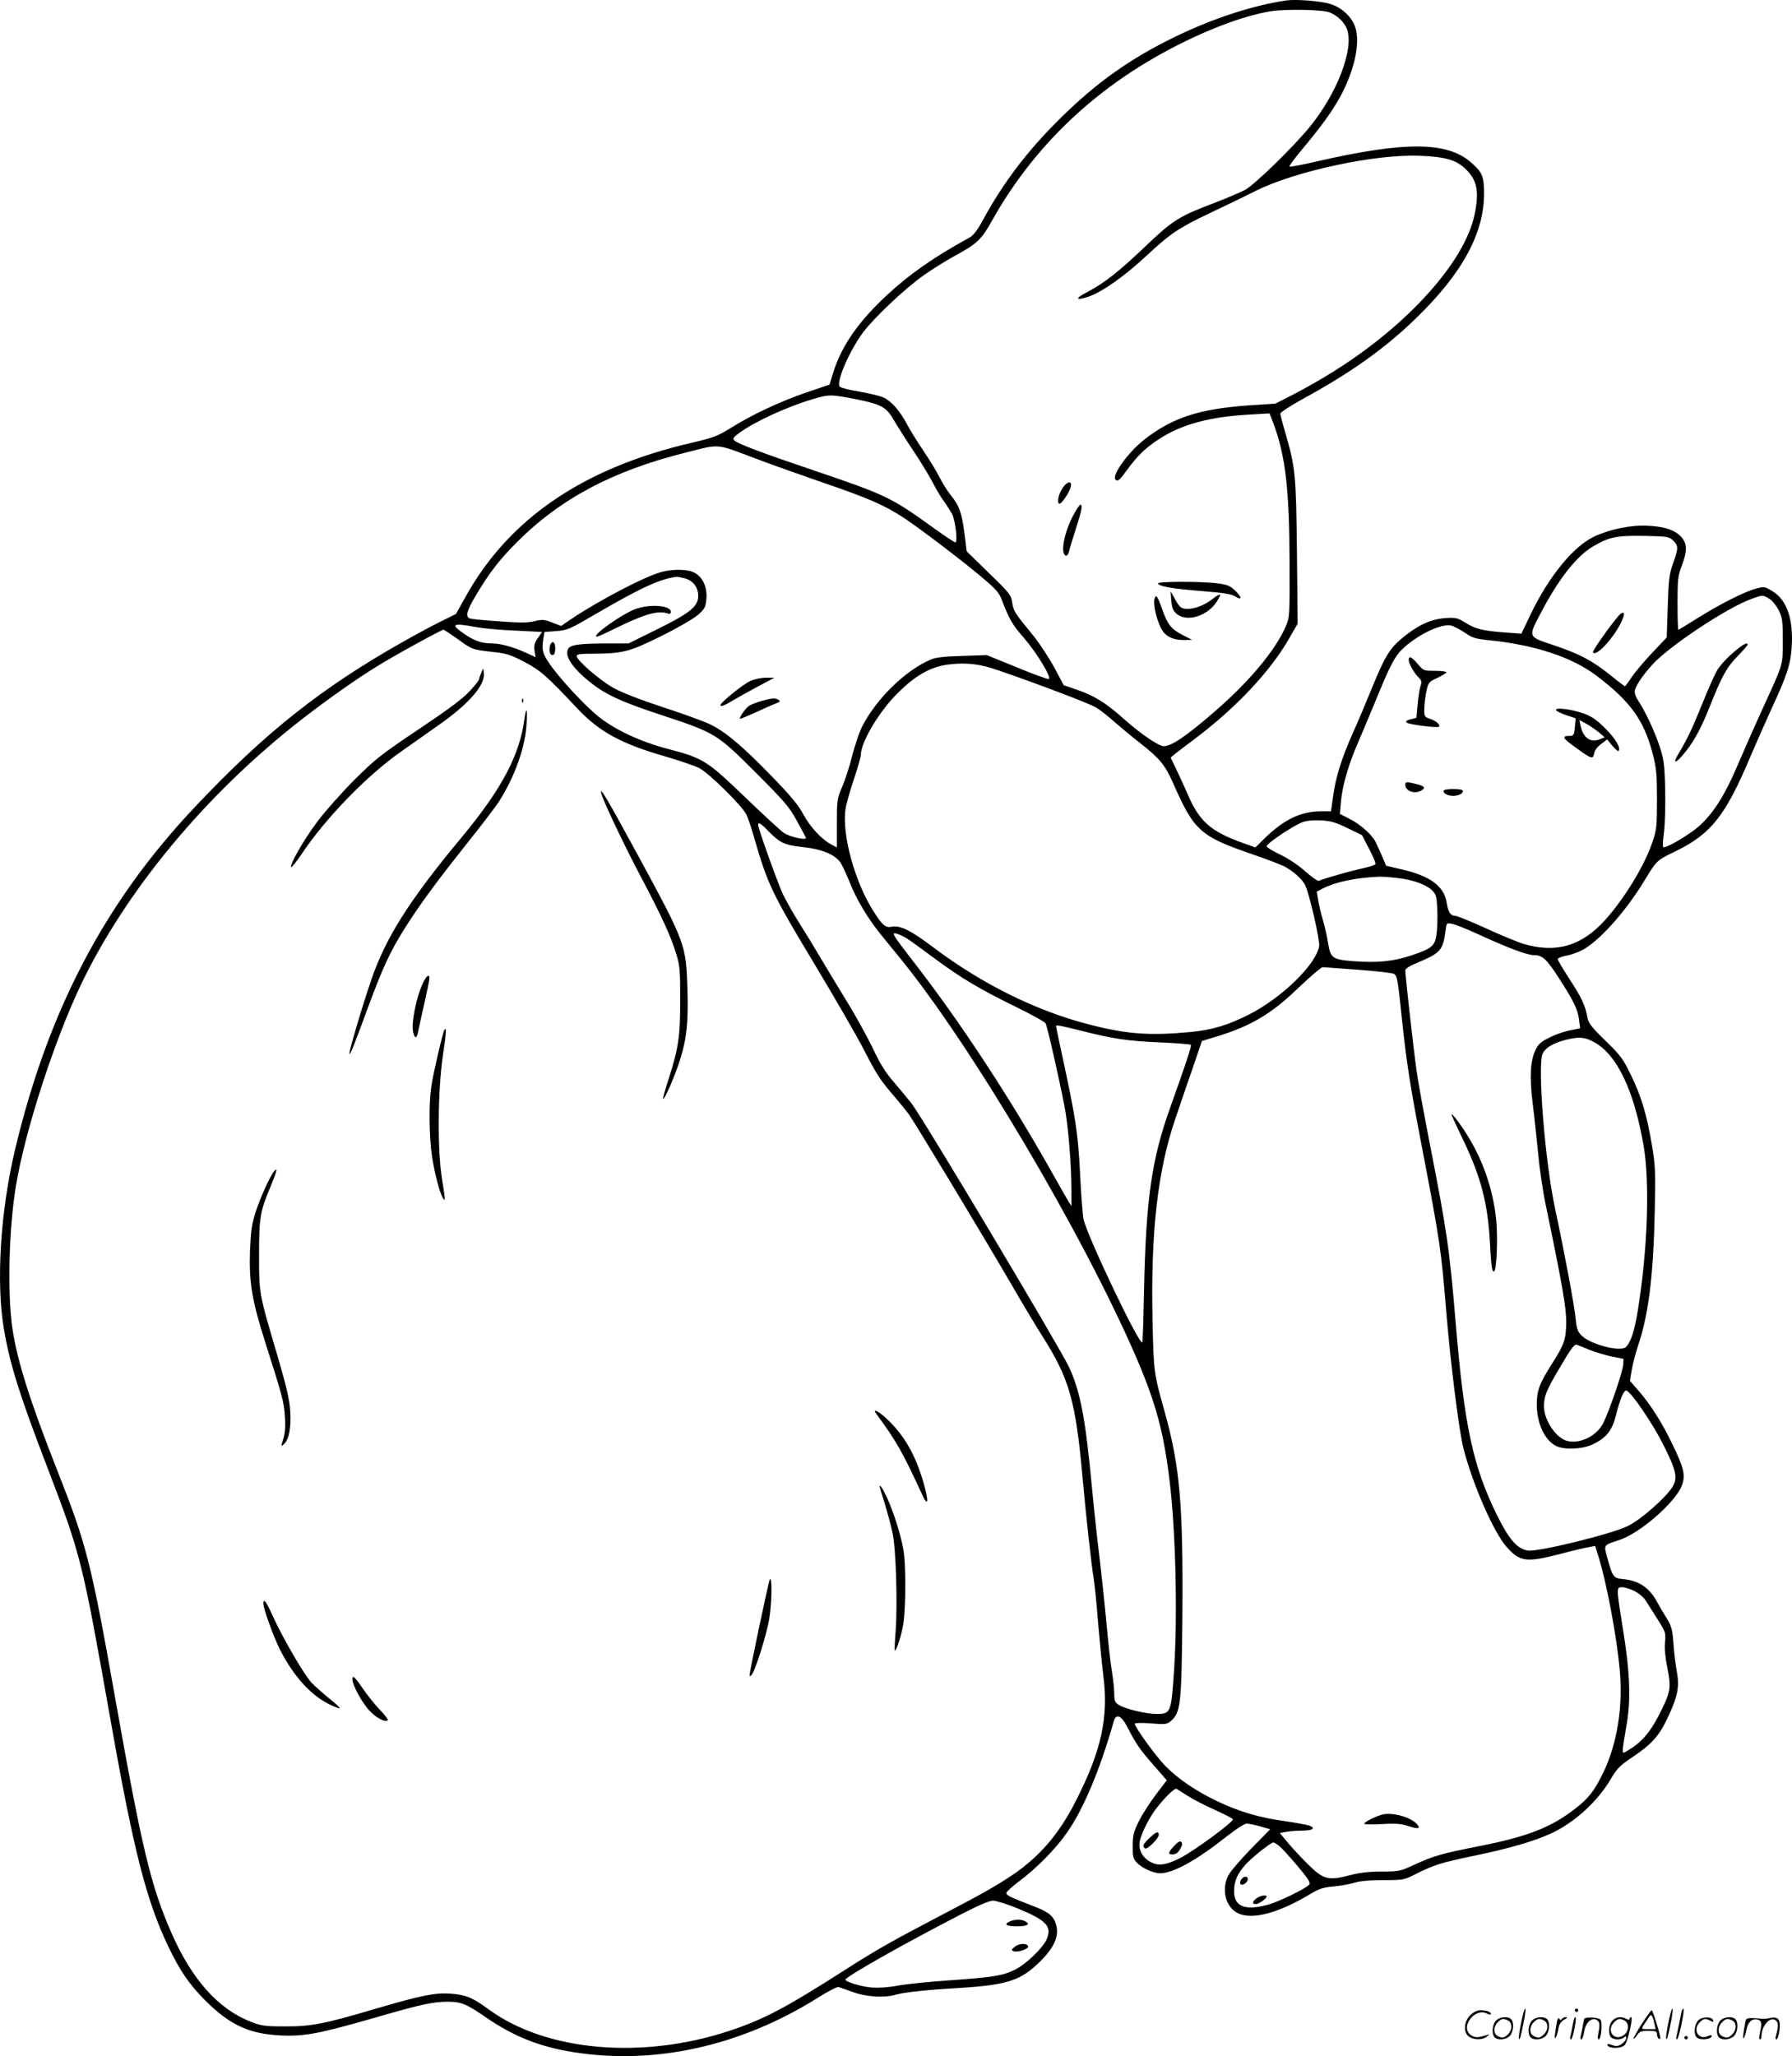 <svg version="1.0" xmlns="http://www.w3.org/2000/svg"
  viewBox="0 0 1046.689 1200.392"
 preserveAspectRatio="xMidYMid meet">
<g transform="translate(-0.181,1200.657) scale(0.1,-0.1)"
fill="#000000" stroke="none">
<path d="M7515 12004 c-193 -28 -425 -104 -641 -208 -271 -131 -467 -270 -685
-486 -187 -185 -328 -371 -446 -588 -30 -56 -56 -90 -76 -101 -208 -114 -349
-212 -481 -334 -168 -155 -267 -296 -317 -454 l-22 -72 -136 -46 c-154 -53
-316 -129 -441 -207 -76 -47 -100 -57 -230 -87 -630 -146 -1065 -442 -1318
-897 l-57 -102 -85 -42 c-47 -23 -146 -76 -220 -118 -476 -268 -809 -531
-1218 -965 -527 -557 -858 -1187 -1052 -2001 -86 -360 -112 -777 -65 -1051 35
-206 92 -386 255 -810 195 -509 202 -537 370 -1485 134 -755 207 -1039 334
-1306 69 -144 122 -221 215 -315 145 -145 259 -198 446 -206 136 -6 223 11
544 103 272 79 342 94 427 94 80 0 108 -11 231 -96 158 -108 310 -168 508
-199 476 -75 978 38 1425 319 58 37 112 64 120 62 8 -3 47 -17 85 -30 76 -28
181 -34 245 -16 52 15 177 29 370 40 289 18 365 43 481 159 79 79 107 144 90
208 -15 55 -42 77 -146 116 -124 48 -145 58 -145 72 0 7 35 39 78 71 99 74
208 185 273 277 97 136 196 371 277 657 13 43 43 31 75 -30 54 -105 77 -138
155 -227 l79 -90 -64 -84 c-35 -46 -80 -116 -99 -155 -31 -62 -36 -82 -36
-143 -1 -62 2 -75 23 -98 31 -33 95 -62 136 -63 77 0 210 73 391 216 52 41
103 74 115 74 11 0 47 -7 79 -16 l59 -17 -114 -116 c-62 -64 -122 -134 -132
-156 -40 -82 -14 -182 55 -217 84 -43 241 -1 432 115 46 27 71 35 130 40 40 4
95 14 122 22 32 10 91 15 168 15 117 0 119 0 196 39 102 51 145 64 347 106
188 39 337 82 433 126 137 62 275 187 352 319 36 61 52 78 128 129 111 74 155
124 203 226 61 129 71 181 55 273 -8 42 -17 118 -20 167 -6 79 -11 97 -40 145
-19 30 -44 73 -56 95 -45 83 -105 123 -195 132 -60 6 -63 10 -95 124 -21 79
-25 73 68 104 122 39 329 220 367 318 23 61 13 104 -60 252 -59 122 -123 222
-195 305 l-48 55 10 60 c5 33 23 101 39 150 60 178 88 403 96 780 5 238 3 271
-17 389 -30 176 -61 281 -122 406 -46 95 -60 114 -148 200 -82 79 -99 102
-106 135 -13 72 -33 115 -104 224 -38 59 -70 112 -70 118 0 6 26 16 59 22 33
7 79 25 107 44 100 65 240 226 341 393 72 118 70 117 184 172 206 101 290 207
437 557 28 66 81 185 117 265 95 204 116 270 122 370 10 162 -28 273 -111 324
-45 28 -50 29 -94 17 -68 -17 -210 -89 -340 -170 -62 -39 -115 -71 -117 -71
-3 0 -5 69 -5 154 0 139 2 160 25 220 32 85 32 126 0 164 -35 42 -96 64 -195
69 -98 6 -223 -19 -317 -63 -123 -58 -267 -236 -373 -458 l-52 -109 -96 7
c-130 10 -171 20 -231 57 -47 29 -56 31 -118 27 -82 -6 -155 -39 -242 -109
-82 -67 -107 -107 -186 -299 -37 -91 -87 -210 -112 -264 -64 -144 -100 -258
-114 -363 l-13 -93 -57 0 c-118 0 -217 -47 -330 -157 l-55 -54 -75 27 c-184
66 -251 124 -318 279 -24 55 -57 126 -72 157 -16 32 -29 59 -29 62 0 2 62 51
138 107 244 184 440 392 551 584 l52 90 -4 420 c-5 455 -9 491 -67 692 -17 57
-30 109 -30 115 0 7 61 47 136 88 283 155 478 295 658 470 269 261 396 495
396 727 0 97 -10 123 -71 177 -139 127 -388 129 -907 10 -85 -20 -156 -33
-159 -30 -3 3 30 47 72 98 111 132 180 227 226 312 80 149 115 302 89 396 -17
63 -79 123 -150 144 -56 17 -200 28 -255 20z m253 -70 c49 -20 89 -60 103
-102 38 -116 -60 -371 -218 -565 -95 -117 -323 -339 -379 -369 -28 -15 -111
-50 -184 -78 -202 -77 -238 -99 -394 -248 -159 -151 -241 -216 -341 -269 -77
-40 -74 -54 6 -28 77 26 211 120 339 240 143 132 183 159 378 252 87 41 201
96 254 123 232 117 701 218 963 207 152 -6 216 -25 271 -81 64 -63 76 -130 49
-261 -57 -276 -389 -645 -822 -916 -68 -43 -172 -102 -232 -133 l-110 -56
-152 -10 c-291 -20 -452 -72 -616 -202 -88 -69 -185 -201 -167 -229 11 -18 24
-8 65 49 64 87 107 130 186 182 132 88 297 133 531 146 l119 7 23 -59 c70
-188 93 -384 94 -809 1 -314 1 -321 -22 -375 -59 -138 -214 -324 -417 -499
-166 -144 -251 -201 -296 -201 -29 0 -138 74 -236 162 -100 90 -173 135 -272
168 l-76 26 -55 103 c-31 57 -85 139 -120 183 -112 136 -119 148 -126 196 -6
44 -14 55 -136 173 l-130 127 -13 106 c-16 120 -30 160 -78 219 -19 23 -49 71
-67 106 -17 35 -60 104 -94 155 -34 50 -77 119 -95 153 -43 81 -91 136 -137
158 -21 10 -84 25 -141 35 -58 9 -109 22 -116 29 -24 24 55 208 136 317 66 88
248 259 355 334 51 36 136 89 190 118 121 66 147 91 208 200 210 376 513 688
890 917 249 152 537 272 733 305 88 15 308 11 349 -6z m-2762 -2259 c147 -30
173 -45 219 -125 17 -29 67 -109 113 -177 45 -68 96 -152 113 -186 17 -34 46
-82 64 -107 18 -25 39 -58 48 -75 19 -37 34 -165 19 -165 -6 0 -61 37 -124 82
-253 182 -275 193 -708 340 -311 105 -436 153 -459 173 -11 11 -6 18 30 45 89
65 279 152 424 195 101 30 107 30 261 0z m-571 -353 c88 -33 261 -94 385 -137
258 -88 354 -131 466 -205 106 -72 326 -239 449 -342 83 -70 102 -91 118 -133
43 -113 62 -146 128 -221 77 -89 167 -237 146 -242 -7 -1 -91 29 -187 69
l-175 71 -145 -5 c-108 -3 -155 -9 -184 -22 -150 -65 -319 -232 -400 -393 -15
-30 -40 -104 -56 -165 -15 -62 -42 -144 -59 -184 -30 -69 -31 -78 -31 -213 l0
-141 -32 17 c-56 29 -123 101 -164 176 -29 55 -75 110 -189 227 -171 176 -268
257 -358 300 -34 16 -159 62 -277 100 -136 45 -241 86 -288 113 -80 46 -212
160 -212 184 0 11 19 14 88 14 184 1 218 10 406 103 97 48 190 102 215 124 40
36 44 44 49 95 5 69 -23 129 -74 153 -38 18 -116 20 -182 4 -92 -22 -358 -160
-530 -274 l-63 -43 -52 20 c-46 18 -58 19 -103 8 -40 -10 -87 -10 -206 -1 -86
6 -163 13 -172 17 -27 11 -18 46 37 137 80 134 134 203 237 307 254 255 563
419 990 525 204 51 165 55 425 -43z m5339 -471 c32 -30 32 -44 0 -134 -23 -64
-26 -92 -31 -252 l-6 -180 -85 -90 c-47 -49 -101 -114 -120 -142 -19 -29 -37
-53 -39 -53 -2 0 -43 30 -89 68 -106 84 -176 121 -331 173 -148 49 -146 45
-72 186 102 196 209 333 305 389 96 56 135 64 296 62 140 -3 148 -4 172 -27z
m-5772 -221 c49 -14 78 -52 78 -103 0 -61 -48 -100 -243 -196 l-164 -81 -119
0 c-170 0 -224 -8 -235 -34 -20 -43 32 -117 142 -202 87 -67 181 -109 410
-184 308 -102 318 -107 545 -334 169 -169 196 -201 240 -281 27 -49 51 -94 53
-99 7 -18 -94 4 -129 28 -19 13 -122 108 -228 210 -222 213 -242 226 -452 281
-161 43 -305 110 -404 189 -80 65 -229 225 -286 310 -40 58 -45 80 -34 147 l6
36 69 5 c65 5 77 10 241 106 254 148 371 201 463 211 6 0 27 -4 47 -9z m6334
-119 c17 -10 41 -40 55 -67 21 -44 24 -62 24 -179 -1 -148 7 -123 -124 -409
-43 -94 -106 -237 -140 -317 -73 -172 -139 -277 -222 -353 -59 -53 -202 -137
-213 -125 -3 3 -1 43 5 88 6 48 9 155 7 250 -4 147 -8 176 -33 251 -27 84 -85
207 -124 265 -12 17 -21 40 -21 53 0 26 37 84 101 156 94 106 438 335 581 386
66 24 66 24 104 1z m-7556 -165 c41 -8 145 -18 231 -21 l157 -8 -25 -36 c-20
-28 -23 -44 -19 -73 l6 -38 -57 26 c-75 34 -147 54 -198 54 -59 0 -103 15
-162 56 -83 57 -69 65 67 40z m5776 -32 c46 -32 63 -37 141 -45 268 -27 484
-98 628 -206 201 -152 280 -262 331 -461 21 -81 24 -118 24 -264 0 -155 -2
-176 -26 -246 -44 -135 -166 -335 -279 -459 -136 -150 -285 -193 -475 -137
-30 9 -128 49 -217 90 -90 41 -171 74 -182 74 -27 0 -41 22 -50 80 -15 93 -97
153 -262 191 l-91 21 -24 57 c-14 31 -30 67 -37 81 -20 42 -89 104 -151 135
l-58 30 6 70 c7 86 42 211 91 325 20 47 68 160 106 252 94 230 120 279 175
327 89 78 211 135 268 126 17 -3 53 -22 82 -41z m-5880 -39 c85 -62 84 -61
207 -75 76 -8 101 -16 180 -57 94 -49 131 -81 313 -275 128 -135 257 -205 516
-279 79 -23 166 -53 193 -66 58 -30 251 -220 277 -273 9 -19 31 -84 48 -145
75 -259 102 -316 342 -715 124 -206 258 -438 297 -515 78 -150 94 -174 181
-275 31 -36 67 -81 81 -100 34 -47 435 -711 594 -985 70 -121 155 -262 188
-314 155 -244 192 -375 232 -821 19 -213 52 -515 65 -590 5 -30 17 -143 25
-250 9 -107 23 -249 31 -315 32 -245 -11 -441 -163 -738 -97 -190 -210 -320
-366 -426 -100 -67 -180 -112 -427 -241 -277 -145 -364 -194 -535 -303 -364
-233 -487 -298 -690 -366 -511 -170 -1072 -121 -1407 123 -97 71 -134 86 -223
93 -90 7 -173 -10 -433 -86 -306 -91 -384 -106 -537 -105 -116 0 -137 3 -198
27 -190 74 -344 246 -463 517 -121 276 -172 488 -329 1370 -141 796 -168 900
-340 1335 -156 396 -232 634 -260 821 -31 204 -22 590 21 844 53 315 218 826
372 1154 265 560 738 1130 1302 1567 146 113 314 232 432 304 90 57 378 215
390 215 4 0 41 -25 84 -55z m3154 -181 c237 -81 532 -194 572 -217 24 -14 73
-52 109 -85 37 -32 105 -89 153 -126 112 -88 143 -126 190 -232 123 -279 158
-310 463 -415 82 -28 165 -60 185 -70 49 -25 106 -75 122 -108 25 -48 88 -324
83 -358 -18 -106 -212 -297 -405 -397 -128 -65 -219 -93 -352 -105 -233 -22
-369 -12 -585 44 -309 79 -625 235 -911 450 -132 100 -195 131 -244 121 -36
-7 -54 8 -106 90 -109 170 -185 447 -164 594 4 30 26 109 49 176 22 66 41 131
41 145 1 69 95 232 194 337 117 123 212 178 326 190 101 11 176 2 280 -34z
m2042 -922 l85 -41 42 -81 c23 -44 40 -84 36 -89 -3 -6 -40 -17 -83 -26 -67
-15 -215 -57 -248 -71 -6 -2 -42 23 -80 57 -42 37 -100 75 -146 97 -43 20 -78
42 -78 48 0 16 154 119 206 139 25 10 64 14 110 12 59 -3 86 -11 156 -45z
m-3382 -18 c69 -70 94 -81 203 -93 107 -12 180 -41 215 -86 11 -14 36 -68 57
-120 36 -93 103 -206 174 -295 20 -25 69 -85 110 -135 419 -508 1084 -1632
1395 -2356 111 -261 156 -429 190 -714 35 -291 46 -773 26 -1090 -17 -260 -19
-265 -104 -265 -61 0 -185 30 -221 54 -21 14 -25 24 -25 66 0 28 -7 89 -15
137 -8 49 -21 169 -30 268 -9 99 -27 270 -40 380 -14 110 -34 297 -45 415 -38
407 -68 561 -133 703 -53 114 -855 1457 -922 1543 -22 28 -69 84 -103 124 -47
54 -79 104 -121 194 -32 66 -100 191 -153 276 -52 85 -121 200 -154 255 -32
55 -87 145 -122 200 -35 55 -78 132 -97 170 -30 65 -145 384 -145 406 0 18 17
8 60 -37z m3677 -274 c91 -10 169 -39 204 -76 19 -20 23 -38 26 -107 2 -45 0
-109 -4 -141 -10 -73 -25 -86 -149 -128 -103 -34 -197 -44 -337 -33 -122 9
-134 18 -148 105 -5 36 -19 96 -30 134 -11 38 -24 91 -28 118 l-8 49 36 19
c76 38 190 62 326 68 17 1 67 -2 112 -8z m478 -332 c170 -78 278 -118 318
-118 48 0 72 -22 143 -132 87 -134 111 -184 119 -244 l6 -51 -59 -12 c-33 -6
-87 -25 -120 -42 -50 -24 -65 -38 -82 -74 -30 -62 -35 -158 -16 -310 9 -71 23
-203 32 -292 8 -90 28 -225 44 -300 95 -456 120 -597 120 -685 -1 -100 -12
-132 -80 -238 -77 -122 -92 -161 -92 -244 1 -111 45 -206 112 -241 46 -24 155
-20 215 9 78 37 113 80 135 168 25 100 47 151 62 146 28 -9 150 -188 213 -312
77 -152 88 -198 56 -250 -41 -65 -186 -193 -264 -230 -96 -47 -527 -152 -582
-142 -64 12 -110 66 -181 210 -139 284 -189 518 -239 1111 -37 447 -52 544
-155 1070 -32 165 -66 350 -74 410 -16 111 -66 555 -66 586 0 11 26 27 82 50
122 51 139 70 153 181 6 47 6 47 38 41 18 -3 91 -32 162 -65z m-3350 -18 c17
-10 89 -62 160 -115 159 -118 266 -182 481 -287 90 -44 168 -87 173 -96 10
-18 77 -312 110 -482 22 -110 41 -342 41 -495 l0 -90 -19 30 c-10 17 -60 104
-111 195 -241 426 -527 861 -798 1209 -117 151 -127 167 -91 156 13 -4 38 -15
54 -25z m2639 -185 c109 -8 204 -19 212 -25 17 -15 21 -36 44 -260 27 -257 48
-393 120 -765 102 -533 110 -585 140 -955 25 -300 74 -689 100 -791 54 -209
175 -486 251 -573 78 -88 115 -93 313 -42 72 19 148 37 168 40 l37 7 20 -64
c47 -153 105 -458 123 -654 21 -219 -14 -438 -97 -608 -51 -105 -85 -148 -164
-209 -141 -109 -277 -162 -556 -217 -226 -45 -266 -56 -384 -110 -80 -37 -88
-39 -188 -39 -73 0 -127 -6 -185 -21 -126 -33 -155 -26 -240 57 -39 38 -93 96
-121 129 l-50 60 39 7 c21 4 65 7 97 7 58 1 75 15 35 30 -13 4 -76 16 -140 25
-152 21 -269 56 -395 116 -125 59 -229 130 -305 207 -54 55 -178 226 -178 246
0 5 39 6 93 2 89 -7 95 -6 120 16 55 49 60 97 65 604 5 659 -14 879 -104 1201
-62 220 -64 232 -70 524 -12 518 29 882 133 1185 24 72 69 203 100 292 l55
162 102 31 c181 57 299 125 441 260 96 91 154 140 163 140 4 0 96 -7 206 -15z
m-1626 -354 c197 -50 280 -62 465 -70 97 -4 180 -11 184 -14 6 -7 -24 -97
-122 -372 -107 -299 -140 -534 -151 -1060 -3 -154 -7 -291 -10 -304 -8 -40
-326 626 -344 720 -5 27 -14 148 -20 271 -12 232 -25 317 -106 691 -19 87 -34
160 -34 163 0 8 21 4 138 -25z m3009 -71 c131 -75 228 -279 284 -597 38 -214
25 -607 -32 -962 -20 -126 -43 -195 -72 -220 -35 -28 -207 17 -258 69 -22 22
-28 39 -34 96 -6 74 -66 391 -120 644 -59 272 -104 837 -73 905 15 33 60 61
129 79 82 22 118 19 176 -14z m-32 -1794 c33 -13 92 -31 130 -39 l70 -14 -2
-33 c-1 -36 -81 -270 -116 -340 -37 -76 -135 -125 -211 -106 -65 16 -136 121
-136 202 0 60 14 95 99 237 54 93 79 127 91 123 8 -2 42 -16 75 -30z m265
-1409 c25 -13 53 -37 63 -53 10 -16 41 -65 69 -109 48 -76 50 -81 45 -134 -4
-36 1 -90 14 -154 23 -119 20 -138 -53 -280 -50 -97 -101 -155 -178 -200 -30
-18 -30 -18 -30 3 0 11 10 74 21 138 28 152 22 314 -21 576 -38 237 -38 236
-2 236 15 0 47 -11 72 -23z m-2610 -1196 c30 -19 101 -56 158 -81 57 -26 104
-50 105 -55 3 -16 -226 -184 -306 -225 -89 -45 -133 -50 -182 -20 -47 29 -67
76 -54 126 15 52 55 130 92 179 52 68 110 124 121 118 6 -4 36 -23 66 -42z
m534 -292 c14 -11 62 -64 106 -116 66 -79 78 -98 68 -110 -19 -23 -182 -102
-245 -118 -132 -34 -193 -9 -193 80 0 59 19 102 67 156 37 41 148 129 163 129
4 0 19 -9 34 -21z m-1531 -363 c170 -70 204 -105 173 -180 -21 -51 -122 -148
-188 -180 -70 -34 -123 -43 -378 -61 -118 -8 -255 -22 -304 -31 -58 -11 -112
-14 -154 -11 -63 6 -152 33 -152 46 0 16 346 212 667 377 108 56 173 84 195
84 18 0 82 -20 141 -44z M6211 9161 c-25 -34 -37 -86 -23 -95 11 -7 58 61 68
98 9 37 -19 34 -45 -3z M6273 9003 c-55 -102 -80 -229 -46 -240 7 -3 15 8 19
24 3 15 21 75 40 133 34 105 41 140 26 140 -4 0 -22 -26 -39 -57z M6765 8600
c11 -18 81 -30 253 -44 127 -10 178 -18 198 -31 40 -26 42 -8 3 31 -30 29 -46
37 -100 44 -87 13 -362 13 -354 0z M6843 8501 c4 -44 10 -59 31 -78 57 -49
174 -16 230 64 16 24 27 45 24 48 -3 3 -22 -8 -42 -24 -48 -39 -114 -63 -157
-59 -29 3 -38 10 -62 53 l-28 50 4 -54z M6745 8509 c-8 -31 10 -111 36 -166
24 -50 67 -73 136 -73 l48 1 -57 29 c-66 34 -87 61 -118 150 -28 79 -37 90
-45 59z M4385 8031 c-43 -19 -175 -126 -175 -141 0 -12 25 -2 74 28 21 13 84
48 140 78 l101 54 -50 0 c-27 0 -68 -9 -90 -19z M4452 7915 c-28 -8 -62 -21
-75 -29 -23 -16 -64 -76 -51 -76 4 0 46 18 93 39 47 22 99 45 116 51 23 9 26
13 15 20 -19 12 -34 12 -98 -5z M9457 8413 c-45 -51 -156 -207 -151 -215 21
-33 151 119 179 210 8 26 -6 29 -28 5z M3714 8451 c-80 -29 -265 -161 -225
-161 6 0 51 20 99 44 172 85 254 110 310 92 16 -6 22 -3 22 9 0 37 -120 47
-206 16z M3214 8236 c-8 -32 2 -59 19 -53 16 5 16 69 0 74 -7 3 -15 -7 -19
-21z M10164 8228 c-53 -40 -106 -93 -131 -132 -13 -21 -54 -111 -89 -200 -61
-151 -89 -208 -143 -298 -28 -47 -13 -50 25 -5 62 70 106 148 158 278 76 190
100 235 167 305 33 33 59 64 59 67 0 13 -17 7 -46 -15z M8230 8153 c0 -21 34
-81 61 -105 14 -15 16 -23 8 -46 -5 -15 -13 -64 -17 -107 l-7 -79 -34 -9 c-23
-6 -31 -11 -23 -19 11 -11 180 -33 189 -24 10 10 -18 35 -53 46 -32 11 -34 14
-33 58 0 26 6 72 12 102 12 53 14 56 65 79 28 14 52 28 52 33 0 4 -30 8 -67 8
-65 0 -67 1 -100 40 -37 43 -53 50 -53 23z M9090 7862 c0 -6 26 -19 58 -30
l57 -19 -4 -44 c-4 -55 -7 -59 -36 -59 -43 0 -34 -15 39 -67 95 -69 102 -71
109 -35 3 17 20 40 41 55 l35 27 30 -37 c17 -20 33 -34 36 -31 16 16 -15 69
-74 129 -51 51 -80 72 -126 89 -69 25 -165 38 -165 22z m253 -133 l32 -27 -30
-12 c-55 -21 -97 10 -112 82 l-6 31 42 -23 c23 -13 56 -36 74 -51z M8210 7426
c0 -37 51 -57 91 -36 30 16 23 27 -25 39 -58 14 -66 14 -66 -3z M8437 7393
c-14 -13 17 -33 53 -33 36 0 67 20 53 33 -3 4 -27 7 -53 7 -26 0 -50 -3 -53
-7z M2812 8077 c-7 -16 -12 -32 -12 -37 0 -5 -25 -36 -56 -70 -40 -43 -126
-107 -298 -222 -221 -148 -252 -173 -377 -297 -74 -75 -172 -185 -217 -246
-77 -103 -161 -250 -149 -261 3 -3 32 34 65 83 142 210 380 454 577 592 66 47
165 116 220 155 177 124 272 234 263 304 l-4 27 -12 -28z M3051 7914 c0 -11 3
-14 6 -6 3 7 2 16 -1 19 -3 4 -6 -2 -5 -13z M3065 7808 c-29 -213 -133 -408
-366 -689 -304 -365 -443 -584 -528 -831 -55 -161 -134 -428 -128 -434 5 -6
24 42 112 281 83 223 125 314 204 441 92 146 183 270 363 497 89 111 176 225
193 252 91 142 153 313 162 448 7 96 -1 117 -12 35z M3515 7370 c15 -50 138
-310 234 -490 116 -219 171 -339 202 -441 21 -66 24 -94 24 -269 0 -216 -10
-283 -70 -470 -19 -57 -32 -106 -30 -109 8 -7 71 139 99 229 39 123 49 220 43
414 -8 257 -11 267 -290 781 -182 335 -229 414 -212 355z M2472 6267 c-39 -83
-69 -233 -57 -286 9 -42 23 -39 30 7 4 20 20 94 36 163 16 70 29 134 29 143 0
29 -17 17 -38 -27z M2597 5993 c-9 -15 -66 -258 -76 -330 -15 -102 -13 -291 4
-407 15 -99 46 -218 65 -246 14 -21 13 -8 -7 117 -27 169 -24 513 5 712 21
140 23 177 9 154z M1602 5167 c-23 -27 -81 -155 -107 -237 -23 -71 -28 -108
-33 -226 -6 -186 11 -288 89 -534 101 -316 110 -351 115 -435 4 -56 1 -94 -9
-128 -15 -47 -15 -48 3 -32 30 27 43 97 37 193 -4 68 -21 141 -80 342 -103
348 -102 344 -102 570 0 219 6 254 67 399 37 89 44 117 20 88z M5121 3751
c116 -157 153 -223 265 -466 37 -82 43 -49 10 65 -47 164 -115 282 -220 378
-48 44 -80 57 -55 23z M5140 3326 c0 -2 13 -47 30 -99 16 -53 36 -129 45 -169
20 -90 30 -417 18 -575 -5 -62 -7 -113 -5 -113 11 0 42 98 51 163 14 100 14
346 0 423 -15 88 -57 220 -94 302 -28 60 -45 86 -45 68z M4498 2785 c-7 -11
-118 -537 -118 -558 0 -8 3 -8 11 0 21 21 87 231 104 328 15 95 18 252 3 230z
M1540 2644 c0 -29 59 -192 96 -266 77 -153 180 -268 288 -321 32 -16 60 -26
62 -24 3 3 -23 27 -58 55 -35 28 -82 70 -106 94 -43 45 -173 268 -233 403 -33
73 -49 92 -49 59z M2060 2203 c0 -34 58 -141 102 -186 40 -42 91 -68 105 -53
3 3 -18 32 -49 63 -30 32 -73 86 -96 120 -47 69 -62 83 -62 56z M8480 5499 c0
-3 29 -67 65 -141 108 -225 148 -378 160 -618 7 -130 12 -163 24 -156 15 9 22
197 12 301 -17 167 -71 330 -156 473 -46 77 -104 155 -105 141z M8069 1411
c-44 -14 -99 -43 -99 -52 0 -4 46 -5 103 -2 83 5 114 2 156 -12 56 -18 72 -15
51 10 -37 44 -153 75 -211 56z M6716 1276 c-37 -34 -44 -50 -26 -61 13 -8 80
58 80 79 0 24 -15 19 -54 -18z M6860 1230 c-34 -37 -38 -50 -12 -50 23 0 37
10 51 39 9 16 10 26 2 34 -7 7 -19 0 -41 -23z M7250 1031 c-7 -14 -7 -22 0
-26 13 -8 40 13 40 31 0 21 -28 17 -40 -5z M7342 924 c-26 -18 -29 -34 -4 -34
17 1 62 32 62 44 0 12 -36 6 -58 -10z M5903 790 c-41 -17 -25 -30 36 -30 63 0
84 12 52 29 -23 13 -58 13 -88 1z M5929 641 c-21 -17 -22 -20 -7 -26 23 -9 90
14 85 28 -6 20 -52 19 -78 -2z M8886 194 c-10 -47 -15 -88 -12 -91 5 -6 9 7
30 110 7 37 10 67 6 67 -4 0 -15 -39 -24 -86z M9200 270 c0 -5 5 -10 10 -10 6
0 10 5 10 10 0 6 -4 10 -10 10 -5 0 -10 -4 -10 -10z M9746 194 c-10 -47 -15
-88 -12 -91 5 -6 9 7 30 110 7 37 10 67 6 67 -4 0 -15 -39 -24 -86z M9826 269
c-3 -8 -10 -41 -16 -74 -6 -33 -14 -68 -16 -77 -3 -10 -1 -18 3 -18 10 0 46
171 38 178 -2 3 -7 -1 -9 -9z M8589 241 c-38 -38 -41 -101 -7 -125 29 -20 79
-20 104 0 18 14 18 15 1 10 -53 -17 -69 -17 -92 -2 -69 45 21 166 94 126 12
-6 21 -7 21 -1 0 12 -25 21 -62 21 -19 0 -39 -10 -59 -29z M9590 189 c-28 -45
-49 -83 -47 -85 2 -3 12 7 21 21 14 21 24 25 66 25 43 0 50 -3 50 -19 0 -11 5
-23 10 -26 6 -3 10 -3 10 1 0 20 -44 164 -51 164 -4 0 -30 -37 -59 -81z m75 4
l7 -33 -42 0 c-42 0 -42 0 -28 23 8 12 21 32 29 44 15 25 22 18 34 -34z M8740
210 c-22 -22 -27 -79 -8 -98 19 -19 66 -14 88 8 22 22 27 79 8 98 -19 19 -66
14 -88 -8z m71 0 c25 -14 25 -54 -1 -80 -23 -23 -33 -24 -61 -10 -25 14 -25
54 1 80 23 23 33 24 61 10z M8950 210 c-22 -22 -27 -79 -8 -98 19 -19 66 -14
88 8 22 22 27 79 8 98 -19 19 -66 14 -88 -8z m71 0 c25 -14 25 -54 -1 -80 -23
-23 -33 -24 -61 -10 -25 14 -25 54 1 80 23 23 33 24 61 10z M9096 204 c-3 -16
-8 -47 -11 -69 -8 -51 10 -26 19 27 5 27 15 42 34 53 18 10 22 14 10 15 -9 0
-20 -5 -24 -11 -5 -8 -9 -8 -14 1 -5 8 -10 3 -14 -16z M9197 223 c-2 -4 -7
-26 -11 -48 -4 -22 -9 -48 -12 -57 -3 -10 -1 -18 4 -18 4 0 14 28 20 62 11 58
10 81 -1 61z M9255 220 c-1 -3 -5 -23 -9 -45 -4 -22 -9 -48 -12 -57 -3 -10 -1
-18 4 -18 5 0 13 20 17 45 7 53 44 87 74 68 17 -11 19 -28 8 -80 -4 -18 -3
-33 2 -33 16 0 24 99 11 115 -12 14 -87 18 -95 5z M9420 210 c-22 -22 -27 -79
-8 -98 7 -7 24 -12 38 -12 14 0 31 5 38 12 9 9 12 8 12 -5 0 -9 -12 -24 -26
-34 -21 -13 -32 -15 -55 -6 -16 6 -29 8 -29 3 0 -24 81 -27 102 -2 18 19 50
162 37 162 -5 0 -9 -5 -9 -10 0 -7 -6 -7 -19 0 -30 16 -59 12 -81 -10z m71 0
c29 -16 25 -65 -6 -86 -56 -37 -103 28 -55 76 23 23 33 24 61 10z M9921 211
c-23 -23 -28 -80 -9 -99 19 -19 88 -13 88 9 0 5 -11 4 -24 -2 -54 -25 -89 38
-46 81 23 23 33 24 62 9 16 -9 19 -8 16 3 -8 22 -64 22 -87 -1z M10050 210
c-22 -22 -27 -79 -8 -98 19 -19 66 -14 88 8 22 22 27 79 8 98 -19 19 -66 14
-88 -8z m71 0 c25 -14 25 -54 -1 -80 -23 -23 -33 -24 -61 -10 -25 14 -25 54 1
80 23 23 33 24 61 10z M10196 201 c-3 -14 -8 -44 -11 -66 -8 -51 10 -26 19 27
8 41 35 63 66 53 22 -7 24 -21 11 -77 -5 -22 -5 -38 0 -38 5 0 9 6 9 13 0 68
51 125 85 97 15 -13 15 -35 -1 -92 -3 -10 -1 -18 4 -18 6 0 13 23 17 50 9 63
-5 84 -49 76 -17 -4 -35 -6 -41 -6 -101 8 -104 7 -109 -19z M9840 110 c0 -5 5
-10 10 -10 6 0 10 5 10 10 0 6 -4 10 -10 10 -5 0 -10 -4 -10 -10z"/>
</g>
</svg>
